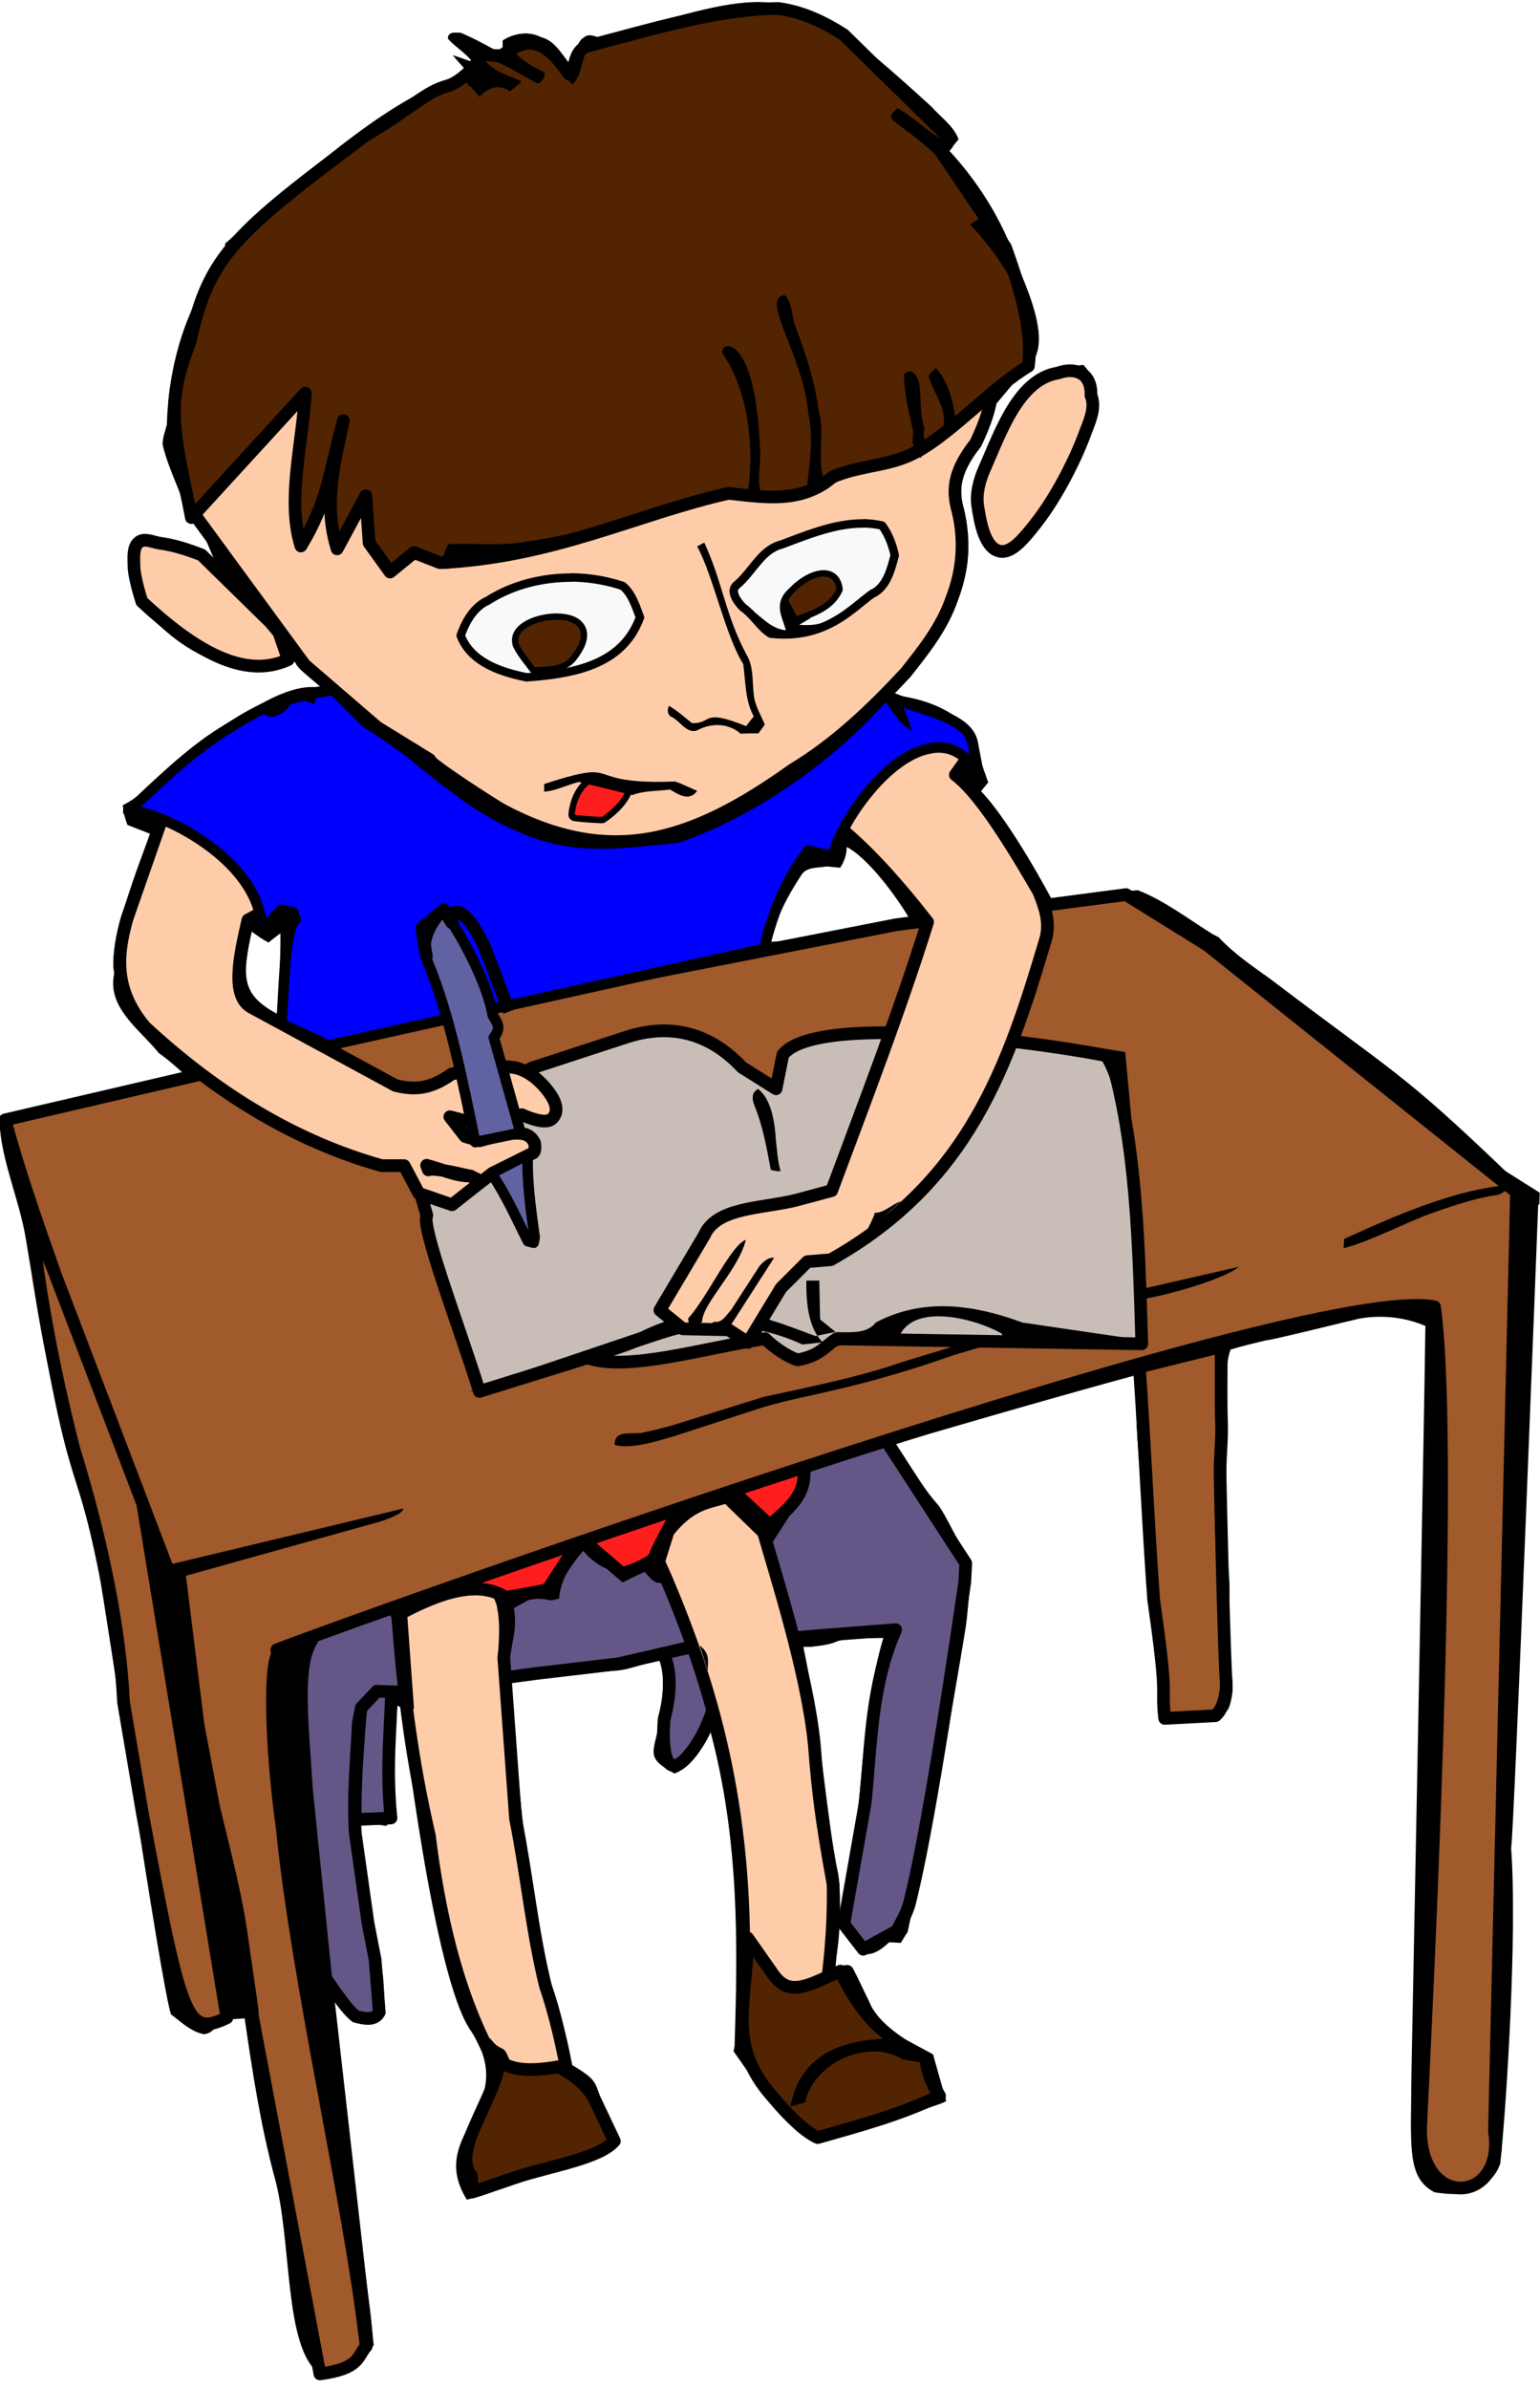 <svg xmlns="http://www.w3.org/2000/svg" width="364.4" height="565">
  <g stroke-width="3" fill="red" stroke-linejoin="round" stroke="#000">
    <path id="backblack" fill="#000" stroke="none" d="m179.6 0.472c-8.74-0.003-19.43 3.272-36.87 8.627-1.5-0.2-3.2-1.399-4.5-0.299-2.29 1.394-1.61 4.573-3.38 6.377-1.99-2.397-3.59-5.581-6.88-6.379-1.1-0.567-2.28-0.83-3.46-0.852-1.97-0.045-3.95 0.587-5.58 1.652v3.178c-3.29-1.695-6.47-3.584-9.86-4.979-0.25-0.022-0.55-0.046-0.86-0.062-0.21-0.012-0.42-0.021-0.63-0.012-0.22 0.01-0.42 0.042-0.62 0.092-0.59 0.152-1.03 0.525-0.93 1.385 1.79 1.994 4.19 3.294 5.79 5.481-1.49-0.497-3.07-1.089-4.55-1.583v0.02s0-0.01-0.1-0.02c1.1 1.401 2.4 2.7 3.5 4-18.1 6.1-33.4 19.5-57.4 40.5v2.601c-9.6 12.1-13.4 26.5-13.8 40.3-0.4 1.5-1 3-1 4.6 1.4 6.1 4.599 11.6 6.199 17.6 0.152-0.1 0.365-0.24 0.571-0.39l0.01 0.1 0.237-0.26c0.229-0.18 0.453-0.36 0.628-0.49l0.05 0.29 0.324 0.44 5.08 12.05c-5.326-4.73-9.006-6.94-15.87-7.14h-2.332c-3 2.4-2.501 6.5-2.201 9.9 0.2 4 3.102 6.9 5.602 9.7 12.69 13.19 29.77 13.5 31.99 9.01l1.541-0.34c-0.27 0.32-0.309 0.89-0.119 1.73 1.67 1.85 3.64 3.41 5.59 5l-1.102 0.18h-1.349c-14.2 0.58-36.5 24.43-44.25 27.92 0.1 1.6 0.501 3.2 1.101 4.7l5.399 2.1c-2.4 6.1-10.3 26.7-8.5 32.9-0.326 1.34-0.366 2.59-0.219 3.78h0.01c0.795 6.08 6.96 10.47 10.71 15.15 2.466 1.73 4.667 3.78 6.896 5.77l-11.91 2.77c-3.287 0.47-9.701 2.04-22.75 3.78l-5.947 1.43h0.03l-2.174 1.98-0.598 0.14c0.03 0.1 0.06 0.2 0.08 0.3h-0.134c-0.615 0-1.108 0.46-1.108 1.47 0.8 8.9 4.602 17.2 6.102 26 11 67.2 11 47.6 17.4 79.6 1.3 5.9 14.5 96.6 17 104.1 2.4 1.8 4.703 4.1 7.803 4.7 1.591-0.16 2.974-1.4 2.926-2.86 0.435-0.14 0.91-0.34 1.386-0.55l5.319-0.33c1.83 12.62 3.756 25.2 7.066 37.54 4.199 14.9 2.101 40.58 10.69 46.49l0.02 0.1c8.152-1.08 8.786-3.31 10.14-5.44 0.772-0.4 2.459-1.28 2.459-1.28h0.04l-0.05-0.41c-0.02-3.59-1.157-11.89-2.1-18.53l-7.422-65.45c0.723 1.03 1.439 2.04 2.131 2.95-0.01 4.83 5.081 6.33 8.785 4.73 1.23-0.54 1.602-3.93 1.202-4.33 0.3-9.6-2.3-14.9-6-41.9 2.2-0.6 4.3-0.4 6.5 0 0.7-0.6 2.199-1.6 2.199-1.6l-1.385-20.89c0.114-2.34 0.231-4.68 0.328-7.01 0.739 0.56 1.773 1.3 2.678 1.6 0.1 1 7.299 63.6 16.2 76.3 12.2 18.3-10.8 24.1-0.9 40l3.4-0.9c19.8-6.76 26.44-9.13 28.42-10.7 0.78-0.41 1.47-0.85 2.06-1.32 0.1 0.12 0.26 0.3 0.76 1.08 0.4-0.5 1.2-1.73 1.5-2.23-7.6-14-2.74-12.73-11.34-17.83-0.7-4.9-2.3-9.7-3.4-14.5-6.93-20.36-9.82-56.61-10.97-77.21l5.19-0.7c0.46 0.85 1.24 1.44 2.38 1.01 5.6-1.2 11.3-1.3 16.9-1.8 3.9-0.1 7.4-2.2 11.3-2.4 1.5 21.9-7.1 21.2 2.9 26.7 4.6-1.5 5.7-7.1 8.2-10.7 0.13 0.31 0.26 0.66 0.39 0.99 6.74 25.46 6.44 49.87 5.65 74.2-0.1 0.49-0.16 0.91-0.24 1.21 3.84 5.33 7.45 11.29 12.09 15.75 2.55 2.46 4.54 3.88 7.04 4.29 0.25 0.15 0.51 0.29 0.75 0.4 0.51-0.14 1.02-0.29 1.53-0.43 5.74-1.06 29.2-7.55 28.9-8.3l-3.11-10.99-6.93-3.74c-3.17-2.19-5.71-4.43-7.15-6.77l-0.1-0.1-0.1-0.15c-0.27-0.46-0.5-0.93-0.68-1.4l-3-6.22-0.79-1.54c-1-2.4-3.3-0.5-5-0.3 2.08-4.62 2.01-18.84 1.3-22.5-2.57-11.74-3.94-32.79-8.22-53.64h1.82c10-1.1 1.4-1.9 17.1-2.1-5.24 17.3-4.91 39.94-7.41 48.99-0.29 1.06-0.7 4.92 0.25 6.09l-2.23 12.63 3.45 4.45v2.39c2.36 0.49 4.08 0.45 7.3-2.59l2.79 0.14c0.5-0.9 1.1-1.8 1.6-2.6 0 0 7.81-35.25 13.66-71.56 0.57-3.51 0.67-7.09 1.19-10.59-0.97-0.38 0.35-5.68-0.75-7.08-2.7-3.6-4.2-7.8-6.7-11.5-4-4.5-7-9.7-10.2-14.7 4.49-1.36 36.37-10.69 57.44-16.4v2.3c-1.85 5.12 1.33 29.33 3.25 49.33l1.28 19.46c0 4.12-0.13 9.81 0.27 10.41 2.9 1.3 6.1 0 9.2 0.2 1.7-0.1 3.4 0.2 5.1-0.3 0.75-0.62 1.42-1.33 2.01-2.12 0.74-0.99 1.32-4.77 1.1-5.55-2.54-9.24 0.25-19.08-1.04-28.49-1.3-8.1-1.9-45.3 0.6-51.1 2.8-0.9 5.6-1.5 8.4-2.2 0.4 0.2 21.14-4.96 22.07-5.13 5.24-0.93 10.62-0.39 15.63 1.73-0.3 24.5-3.3 176.7-3.3 176.7-0.1 17.5-1.2 24.7 5.5 28.2 3.65 0.47 8.35 1.19 10.4-2.41 0.24-0.18 0.47-0.37 0.69-0.57 0.37 0.24 0.75 0.55 1.16 0.82 1.1-1.21 2.24-1.79 3.26-4.64 1.5-13.86 4.05-54.48 2.58-74.59 0.7-3.88 6.35-150.7 6.4-152.2h0.1l0.1-2.82-7.63-4.81c-25.12-24.06-25.98-22.96-55.77-45.6-4.3-3.1-8.8-6.1-12.4-10l-1.42-0.72c-5.8-3.6-11.3-7.9-17.7-10.4-4.41 0.27-8.73 1.3-13.02 2.4l-6.76 0.89c-1.32-2.54-10.28-19.27-17.32-26.69 0.4-0.6 1.29-1.59 1.69-2.09l-3.32-9.38-0.3-2.24c-1.15-1.5-2.52-2.78-4.03-3.88-4.17-3.01-9.44-4.55-14.5-5.14-0.1-0.11-0.16-0.21-0.26-0.32 29.38-33.57 12.09-40.67 16.88-52.74 0.6-2.3 2.9-3.8 3-6.2l2.9-7.799 8.77-10.5c0-0.02 0.1-0.05 0.1-0.07v0.04c7.6-6.3-3.4-24.4-4.5-29.7-3.4-7.9-8.2-15.09-14-21.39 0.28-0.319 0.55-0.657 0.81-0.992v-0.02c0.47-0.596 0.94-1.194 1.44-1.76-1.2-3.2-4.2-5.197-6.4-7.697-19.51-17.75-28.13-24.76-40.9-24.76zm76.76 85.83c-2.88 0.188-5.55 1.087-8 2.467-3.2 1.139-5.72 3.624-7.84 6.713-6.97 8.33-10.66 20-10.16 24.82l1.58 2.56c0.7 3.35 1.93 6.91 4.61 7.5l0.21 0.34c5.8 1.2 30.8-33 19.6-44.4zm-56.01 114c4.76 2.38 11.7 11.39 15.46 17.97l-2.15 0.28c-0.3-0.48-0.67-1.04-0.9-1.42l-9.21 1.97c-7 1.4-14 3.5-21.3 3.6 1.4-5.6 4.1-10.8 7.2-15.5 1.2-2.3 4-1.9 6.2-2.3l3.15 0.31c0.95-1.44 1.55-3.07 1.55-4.91zm-140.9 19.91c1.302 1 2.602 1.9 4.102 2.7 0.9-0.8 1.9-1.5 2.8-2.2 0.1 6.5-0.597 12.9-0.1 19.4-9.704-4.9-8.703-9.4-6.803-19.9z"/>
    <path id="chairlegs1" fill="#645787" d="m154.9 387.5c2.72 3.6 4.98 8.79 2.24 19.13-0.5 6.42 0 16.13 6.63 7.47 6.54-8.67 7.09-20.67 9.61-31.57zm-62.17 7.38c0.08 11.5-1.6 21.46-0.22 35.05l-8.443 0.38c-0.175-12.07 1.124-22.17 1.738-33.19z"/>
    <path id="chairlegs2" fill="#645787" d="m74.35 464.1c3.281 4.26 7.11 10.72 9.833 12.76 2.181 0.55 4.515 1.02 5.559-0.99l-0.983-12.44-1.676-8.59-3.008-21.29c-0.579-8.97 0.313-17.45 0.707-26.09l0.737-3.64 3.674-3.87 4.987 0.19 32.41-4.35 19.76-2.33 17.45-4.03 31.27-2.73 16.87-1.3c-5.88 13.24-5.77 27.23-7.23 41.02l-5.04 28.61 4.6 5.94 8.06-4.41c0.6-1.62 2.2-3.8 2.88-6.51 3.5-13.89 8.03-41.48 13.08-75.96l0.23-4.41-19.45-29.93-141 46.8z"/>
    <path id="shorts" fill="#ff1e1e" d="m94.14 382c7.996-3.42 15.72-8.81 25.49-4.23l10.48-1.84c2.41-4.35 4.91-8.56 8.13-11.49l9.19 7.9c3.02-1.24 5.79-2.55 7.99-3.99 3.09-8.68 7.08-12.75 17.68-14.48l7.55 8.42c4.55-5.18 12.44-8.3 8.6-18.97l-99.1 33.25z"/>
    <path id="desklegs1" fill="#a05a2c" d="m7.401 287.9c1.657 16.48 4.928 34.57 9.994 54.45 7.196 23.37 11.04 43.68 11.84 60.23l4.455 26.2c9.261 49.41 10.49 52.93 20 48.39l-20.66-126.1c-7.846-21.52-16.74-42.33-25.63-63.15zm262.2 35.37c1.31 18.85 2.06 36.91 3.38 55.03 3.63 25.32 1.68 19.66 2.62 28.08l12.01-0.64c1.83-1.55 2.67-5.2 2.54-7.97-0.4-3.37-1.4-43.94-1.45-49.66 0-3.85 0.48-7.83 0.34-11.72-0.21-5.82 0-11.93-0.11-17.93z"/>
    <path id="deskrest" fill="#a05a2c" d="m39.84 371.5 35.86 189.9c9.592-1.27 8.769-4.14 10.97-6.55l-21.15-164.7c27.72-10.56 242.9-87.06 273.9-81.11l0.1 0.58c4.65 36.25-2.19 168.6-3.37 193.5-0.33 19.85 20.17 18.04 17.47 0.91l5.22-222.1-73.17-58.42-19.24-11.95-54.46 7.14-79.98 15.66-130.8 30.48c3.041 11.31 7.398 23.93 11.95 36.76z"/>
    <path id="book" fill="#c8beb7" d="m101 287.4c-1.469 2.66 7.92 27.04 12.43 41.66l25.6-7.95c9.21 3.28 27.22-2.23 42.01-4.53 2.15 2.14 5.51 4.38 7.74 5.01 5.24-0.99 6.3-3.12 9.12-4.96l72.27 1.16c-0.71-23.6-1.27-47.29-7.36-67.9-10.44-2.42-69.15-11.17-77.57-0.46l-1.61 8.05-8.05-5.06c-8.4-8.96-18.06-10.19-27.39-7.14l-22.56 7.37-29 19.79z"/>
    <path id="skin" fill="#fca" d="m46.2 121.9 25.87 35.3 17.18 14.8 12.41 7.63c-0.55 0.77 15.86 11.23 17.18 11.93 25.67 13.59 44.7 7.6 68.73-9.54 10.23-6.17 18.69-14.3 26.72-22.91 4.29-5.42 8.62-10.8 10.98-17.66 2.53-6.6 3.09-13.43 1.43-20.52-1.23-4.34-1.58-8.88 4.17-16.14 4.75-9.96 3.45-12.46 4.42-17.75l-193.8 9.18zm190.9 8.52c2.61 0 5.18-3.02 8.19-6.9 4.74-6.08 9.32-15.05 11.66-21.6 1.04-2.63 2.33-5.804 1.2-8.393 0.19-5.747-4.23-6.625-7.73-5.328-9.41 1.474-13.59 13.93-17.45 22.64-1.22 2.76-2.08 5.94-1.6 8.93 0.63 3.98 1.71 10.42 5.73 10.65zm-168.9 25.58-2.199-6.4-2.003-2.4-9.651-9.45-6.66-6.53c-3.132-1.18-6.304-2.28-9.793-2.75-1.629-0.21-3.776-1.37-5.124-0.18-1.373 1.21-1.095 3.7-1.066 5.6 0.04 2.86 1.865 8.39 1.865 8.39 12.29 11.42 24.11 18.55 34.63 13.72zm125.6 36.03c9.44 6.47 17.71 15.87 25.69 26.01-6.69 21.35-14.84 42.41-22.7 63.53l-8.37 2.25c-8.09 2.02-18.87 1.59-21.78 8.34l-10.5 17.67 5.44 4.42 10.81 0.23 4.61 2.99 7.82-12.88 6.22-6.22 5.52-0.46c32.76-18.4 41.97-45.8 50.91-75.95 1.05-3.99-0.27-7.55-1.66-11.05-7.51-13.02-14.45-23.72-19.75-27.67l3.42-4.79-22.1-11.73zm-152.9-5.98c-0.192 0.77-10.82 31.11-10.82 31.11-2.323 8.26-3.394 16.63 4.22 25.7 17.18 15.91 35.76 27.12 56.01 32.8h5.319l3.468 6.55 7.863 2.7 6.86-5.4-2.54-1.38c-3.99-0.86-8.5-1.99-9.94-1.47l-0.39-1.08c3.47 0.86 6.93 2.6 10.4 2.53l2.59 1.32 2.58-1.99 9.67-4.8c0.48-0.4 0.44-1.33 0.31-2.34-1.49-3.06-4.32-2.1-6.76-2.3l-6.22 1.78-3.44-1-3.64-4.68 3.97 1.02 9.81-0.56 3.27-0.95s4.45 2.14 6.52 1.34c0.81-0.31 1.42-1.25 1.54-2.11 0.22-1.62-0.75-3.29-1.73-4.6-1.82-2.45-4.35-4.71-7.29-5.57-5.05-1.47-15.72 1.35-15.72 1.35-5.43 3.94-9.432 3.6-13.24 2.68l-33.95-18.41c-4.918-2.57-3.092-11.5-0.959-20.72l17.45-9.39zm53.21 195.9c1.279 18.04 3.39 34.58 7.496 52.16 3.2 26.14 9.69 45.72 19.12 59.41l13.73-2.04c-1.25-7.07-3.23-15.68-5.37-21.75-3.14-12.65-4.44-26.3-7.1-39.65l-2.78-38.06c0.69-6.02 2.02-6.93 0.39-14.3-6.39-4.06-15.41-1.29-25.49 4.23zm61.28-13.65 2.13 4.78c10.9 25.51 19.28 54.16 18.4 93.71l19.06 7.6c1.12-7.38 2.35-17.35 2.15-28.74-2.67-14.8-3.54-21.34-4.45-33.09-1.64-16.8-9.2-40.32-12.06-50.32l-7.55-8.42c-8.68 1.01-15.06 5.16-17.68 14.48z"/>
    <path id="shirt" stroke-width="2.5" fill="#00f" d="m30.37 191.9c3.124-1.49 31.09 9.5 31.69 28.16l4.453-4.92 2.871 0.59 0.539 1.83c-2.596 1.84-2.682 16.46-3.326 24.56l11.08 5.11 103.1-22.84c2.37-9.81 5.87-17.38 10.49-23.2l5.86 1.25c1.49-7.45 12.5-23.76 23.02-25.47 1.61-0.37 8.36-1.27 11.75 7.92l-1.75-9.27c-1.31-6.37-13.25-7.8-20.71-11.31-15.25 17.39-34.78 28.94-49.14 33.75-19.05 1.98-28.98 3.77-48.11-8.37-13.57-9.66-12.92-10.89-25.64-18.87l-7.611-7.59c-14.27 1.63-20.03 6.1-26.53 10.08-7.783 4.9-14.86 11.93-22.05 18.59z"/>
    <path id="pen" stroke-width="2.5" fill="#6162a1" d="m116.3 277.5c3.52 5.21 5.89 10.66 8.62 16.03l1.35 0.36 0.24-1.29c-0.94-6.74-1.86-13.47-1.63-19.54zm-15.05-49.91c5.24 12.76 8.22 28.06 11.2 42.51l10.73-2.22-6.33-22.53c1.93-2.46 0.71-3.51-0.26-5.26-1.08-6.63-6.37-17.53-11.69-24.95-3.51 4.33-5.159 7.46-3.65 12.45z"/>
    <path id="penclip" fill="none" d="m120.5 239.2-5.76-15.05c-3.96-8.68-6.95-9.2-7.43-7.99-0.69 0.1 0.52-0.79 0 0.1l-0.45 1.9-1.88-3-5.059 4.23c-0.184 1.13 0.709 4.73 1.019 7.15"/>
    <path id="eyewhites" stroke-width="2" fill="#f9f9f9" d="m204.4 123.8c-6.66-0.1-13.31 2.67-19.66 5.04a0.731 0.731 0 0 1 -0.1 0c-2.25 0.69-3.86 2.19-5.39 3.98-1.53 1.78-2.95 3.84-4.84 5.47-0.48 0.38-0.68 0.75-0.75 1.17-0.1 0.41 0 0.89 0.19 1.41 0.4 1.04 1.32 2.17 2.11 2.92l-0.1-0.1c2.66 1.91 4.15 4.79 6.52 6.17 13.26 1.47 19.53-6.44 24.24-9.59a0.731 0.731 0 0 1 0.1 0c3.1-1.69 4.1-5.5 4.99-8.97-0.57-2.58-1.5-5.01-2.99-7.01-1.43-0.32-2.88-0.5-4.33-0.53zm-69.23 12.8c-7.03 0-14.06 1.77-19.92 5.56a0.731 0.731 0 0 1 -0.1 0c-3.17 1.63-4.96 4.81-6.14 8.13 1.16 3.07 3.42 5.2 6.21 6.74 2.84 1.57 6.21 2.5 9.35 3.14 5.83-0.4 11.62-1.2 16.4-3.29 4.73-2.07 8.45-5.38 10.46-10.89-1.06-2.81-1.96-5.66-4.09-7.42-3.89-1.3-8.04-1.98-12.2-2.01z"/>
    <path id="eyeballs" stroke-width="1.5" fill="#522402" d="m194.6 135.6c-1.59 0.1-3.27 0.84-4.82 1.92-1.56 1.08-2.97 2.49-3.92 4.01a0.79 0.79 0 0 0 0 0.82c0.68 1.17 1.28 2.36 1.98 3.67a0.79 0.79 0 0 0 0.97 0.37c3.59-1.29 7.87-2.74 9.74-6.7a0.79 0.79 0 0 0 0.1 -0.45c-0.16-1.24-0.63-2.21-1.37-2.84-0.73-0.62-1.68-0.86-2.64-0.8zm-62.85 10.22c-2.4 0-4.98 0.58-6.93 1.64-0.97 0.54-1.8 1.19-2.34 2.02s-0.75 1.87-0.44 2.9a0.79 0.79 0 0 0 0 0.1c0.97 2.16 2.61 3.99 3.88 5.74a0.79 0.79 0 0 0 0.69 0.33c1.46-0.1 3.17-0.1 4.84-0.44 1.66-0.35 3.31-1.1 4.45-2.69 1.19-1.55 1.88-2.9 2.15-4.12 0.28-1.23 0.1-2.35-0.48-3.2-1.15-1.71-3.46-2.27-5.86-2.27z"/>
    <path id="tongue" stroke-width="1.5" fill="#ff1e1e" d="m140.3 184.1a0.771 0.771 0 0 0 -0.37 0.11c-2.99 1.76-4.36 5.12-4.68 8.38a0.771 0.771 0 0 0 0.66 0.84c2.15 0.31 4.37 0.41 6.47 0.51a0.771 0.771 0 0 0 0.48 -0.14c2.35-1.64 4.58-3.63 5.86-6.41a0.771 0.771 0 0 0 -0.41 -1.04c-2.5-1-5.08-2.04-7.93-2.25a0.771 0.771 0 0 0 -0.1 0z"/>
    <path id="hair" fill="#522402" d="m45.28 122.4 26.97-29.44c-0.7 12.17-4.437 25.35-1.047 36.16 6.482-10.61 6.866-18.09 10.05-29.64-2.16 9.95-4.767 19.87-1.482 30.32l6.785-12.56 0.785 11.17 4.954 6.87 5.669-4.61 6.164 2.4c27.02-1.32 46.28-11.43 68.27-16.41 9.07 1.07 15.97 1.9 22.59-2.33 1-0.64 1.68-1.44 2.78-1.86 7.43-2.82 13.36-2.11 20.23-6.24 8.13-4.87 17.15-14.73 25.35-19.67 1.15-8.564-2.2-19.02-5.43-28.07l-15.23-22.54 1.74-3.44-24.77-24.29c-4.61-2.952-9.54-5.377-15.43-6.21-14.71 0.118-29.89 4.911-45.07 8.853-4.51 1.2-2.72 9.195-4.9 6.125-6.55-9.252-10.54-7.339-15.28-4.029-1.23 0.508-3.81-0.17-4.97 0-0.68 1.776-4.56 6.372-8.16 7.37-5.26 1.453-7.887 4.878-19.45 11.77-30.47 22.81-36.94 28.35-41.29 48.11-0.434 1.969-3.912 8.955-3.838 17.34 0.07 7.964 2.442 16.49 4.011 24.83z"/>
    <path id="shoes" fill="#522402" d="m176.9 458.3 6.05 8.62c3 4.27 6.45 3.67 12.72 0.61l3.19-1.39c6.21 13.32 13.26 16.78 20.27 20.71 0.11 2.72 1.23 5.66 3.19 8.79-9.06 4.39-18.97 7.08-28.84 9.87-2.65-1.23-6.08-4.2-10.58-9.54-11.16-12.49-6.14-22.08-6-37.67zm-58.97 29.04c0.39 3.33-2.91 9.32-5.67 15.72-2.08 4.81-2.92 8.83-0.71 11.52l0.26 3.79 10.2-3.46c8.31-2.7 19.78-4.46 23.36-8.57l-4.43-9.37c-1.93-4.23-6.21-6.82-8.78-8.22-8.15 1.46-11.57 0.38-14.23-1.41z"/>
    <path id="ink-top" stroke="none" fill="#000" d="m207 286.8c-0.22 1.12-2.21 4.88-2.19 4.68l8.42-7.42c-2.21 0.72-4.04 2.83-6.23 2.74zm-30.53 6.4c-3.5 1.21-9.09 13.62-13.64 18.58l0.38 3.31 2.93-2.54c0-4.21 8.74-12.39 10.33-19.35zm6.71 4.24-10.56 16.42-4.7-0.54 1.07-0.77c1.79 0.43 2.8-1.48 4.01-2.78l6.79-10.48c1.65-1.78 2.55-1.89 3.39-1.85zm3.47-158.2c-1.67 1.55-2.74 3.46-1.73 6.61l1.07 3.23c-3.44-0.41-5.33-2.77-7.82-4.57l2.92 4.6 5.16 0.83 3.05 0.13 8.34-3.63-1.73 0.27c-0.74 0.37-2.47 1.39-6.8 1.05l2.6-1.52 0.15-1.4s-3.33 1.16-3.35 1.07c0-0.1-2.02-3.89-2.02-3.89l0.3-0.71 0.36-2.39zm4.15 163.6h3.06l0.2 9.2 6.9 5.56-4.76 1.25c-3.01-2.37-5.56-5.85-5.4-16.01zm31.22 6.08c-5.06 0.13-10.01 1.3-14.81 3.85-2.02 2.71-6.01 2.28-9.73 2.26l-4.53 0.93c-4.06-1.48-8.06-3.11-12.28-4.25l-1.74 2.75c3.41 0.61 7.05 1.71 10.96 3.5l23.18-2.53c3.97-7.15 17.66-3.58 23.84-0.13l1.24 1.82 30.15-0.49-26.33-3.86c-6.77-2.49-13.45-4.03-19.95-3.85zm-62.77 2.98c-2.47 0.75-5.08 1.77-7.85 3.13l-36.77 12.39-3.59 1.73c13.37-3.52 27.04-5.52 40.09-10.65 3.64-1.2 7.54-2.62 11.86-3.57l-3.74-3.03zm23.13-35.27c0.77 0.28 1.55 0.4 2.32 0.34-0.68-2.3-0.8-4.78-1.1-7.21-0.29-5.07-1.28-9.99-4.26-12.27-0.55 0.53-1.82 1.02-0.94 3.66 2.09 5.03 2.95 9.99 3.98 15.48zm73.74-29.46 10.13 1.62 1.37 14.75 0.14 7.59-2.92-7.11c-1.27-6.74-3.14-15.56-8.72-16.85zm-194.2-79.22c1.763 3.12 5.324 0.89 6.925-1.49 1.839-0.1 2.787-1.43 5.29 0.1 0.857-0.88 0.658-1.8-0.204-2.75zm149.4-4.04c3.69 4.14 3.14 5.96 4.56 8.86-3.04-1.25-4.63-4.69-6.79-7.27zm-94.61 213.6 1.82 4.49 6.59-3.64c1.08-0.2 2.15-0.4 4.07-0.1 1.7 0.46 2.18-0.1 3.1-0.22 0.35-4.53 2.84-8.19 5.73-11.36 1.06 1.55 3.47 3.5 5.62 4.35l3.69 3.19 5.17-2.55c1.2 1.28 2.18 3 4.19 2.65l0.81-5.27 1.93-6.16c4.77-5.89 8.36-6.06 12.15-7.22l10.5 10.19 4.6-7.17-3.47 0.92-7.29-6.73s-17.25 4.37-17.31 4.63c-0.1 0.27-5.35 9.85-4.89 9.77-1.23 1.78-3.93 2.42-6.39 3.25-3.95-2.81-7.36-5.76-12.52-5.4l-6.15 9.45zm0.1-0.89c1.18 4.65 1.64 6.9 1.01 14.92l1.01 8.05 1.88-12.32-0.77-8.88zm-21.4 27.41-2.886-22.31 3.663-2.22 1.776 24.64zm44.53-221.4c-2.03 0.1-5.09 0.79-11.18 2.79v1.8c2.8-0.2 5.4-1.6 8.2-2.3l12.7 3.1c2.8-1.1 5.9-0.9 8.9-1.3 2 1.2 4.6 2.9 6.4 0.3-1.7-0.7-3.4-1.6-5.2-2.2-15.88 0.62-15.36-2.35-19.82-2.19zm26.72-54.31c-0.4 0.2-1.3 0.7-1.7 0.9 3.69 6.6 6.7 21.2 10.9 27.8 0.6 4.2 0.4 8.6 2.5 12.4-0.6 0.7-1.2 1.5-1.8 2.3-10.7-4.3-7.8-0.6-12.8-0.7-1.8-1.4-3.5-3-5.5-4.1-0.4 1-0.4 2.2 0.8 2.7 2.1 1.1 3.8 4.5 6.5 2.8 3.2-1.5 7-1.3 9.7 1.1 1.4-0.1 2.8-0.1 4.2-0.1 0.4-0.5 1.2-1.6 1.5-2.1-1-2.4-2.4-4.6-2.6-7.1-0.4-3.1 0-6.4-1.6-9.2-5.1-9.4-5.7-17.1-10.1-26.7zm-59.09-120.6c-0.86 0.046-1.63 0.352-1.51 1.477 1.8 2 4.2 3.3 5.8 5.5-1.5-0.5-3.1-1.102-4.6-1.602 1.1 1.4 2.4 2.7 3.5 4-0.64 0.215-1.27 0.46-1.9 0.693l2.27 2.627s0.1 0 0.13-0.02c0.7 0.8 1.5 1.6 2.2 2.5 2-2.2 4.6-3.105 7.2-1.305 1-0.8 1.9-1.499 2.8-2.299-3.3-1.6-7.5-2.5-9.4-6 4.7 1.4 8.8 4.2 13.2 6.5 1-0.3 2.5-2.5 0.9-3-2.4-1.2-4.8-2.601-6.6-4.701 5.3-5.099 11.4 5.505 13.9 7.905 2.16-2.16 2.05-5.195 3.26-7.793l-1.16-2.836c-1.47 1.57-1.11 4.243-2.7 5.83-2-2.4-3.6-5.601-6.9-6.401-2.9-1.5-6.4-0.901-9 0.799v3.201c-3.3-1.7-6.5-3.6-9.9-5-0.41-0.037-0.97-0.104-1.49-0.076zm104.8 17.87c-0.6 0.6-2.4 1.905-1.1 2.805 2.5 2.4 14.4 9.101 21.2 22.8-0.7 0.5-2.2 1.394-2.9 1.894 17.6 19 13.6 30.7 13.6 33.7 7.6-6.3-3.4-24.4-4.5-29.7-3.4-7.9-8.2-15.09-14-21.39 0.28-0.319 0.55-0.657 0.81-0.992l-1.9-1.534c0 0.08 0.1 0.148 0.1 0.225-4.1-2.1-7.3-5.605-11.3-7.805zm-26.67 44.2c-6.1 0.5 4.5 14.3 5.6 28.3 1.2 5.481 0.31 10.97-0.29 16.45l4.27-0.2c-2.26-5.49 0.12-11.57-1.58-17.15-0.8-6.8-3-13.3-5.4-19.8-1.1-2.4-0.6-5.6-2.6-7.6zm-13.56 12.08c-1.03 0.06-1.57 1.049-1.04 1.924 7.5 11.1 6.8 26.6 5.9 32.3-0.1 1.6 1.7 1.3 2.8 1.6 0 0.1 0.1 0.12 0.1 0.2l0.1-1.42c-0.94-3.36 0.13-6.72-0.17-10.18-0.76-20.14-5.39-24.55-7.66-24.42zm49.26 5.124c-0.6 0.8-2.2 1.6-1.4 2.8 1.3 3.7 4.1 7.1 3.2 11.2 0.2 2.1 3.5 1.2 3.1-0.8-0.7-4.595-1.6-9.7-4.9-13.2zm-6.11 0.841c-0.42 0-0.89 0.208-1.39 0.758 0.1 4.438 1.07 8.684 2.06 12.92l0.16 0.1-0.22 3.18c0.5 1.1 1.2 2.4 1.9 3.5 0.5-0.6 1.5-1.7 2-2.2-0.8-1.5-1.7-3.1-1-4.7-1.2-3.3-0.8-6.8-1.2-10.1-0.15-1.35-1.03-3.431-2.31-3.459zm-42.97 27.94c-7.01 0-24.84 9.07-47.75 12.32-6.1 1.1-12.3 0.3-18.5 0.6-0.24 0.48-0.46 0.96-0.66 1.45l-1.59 4.32c2.09 0.14 4.21-0.13 6.25-0.87 3.3-1.4 7.2 0.7 10.1-1.5 2.4-2 5.6-1.4 8.4-2 14.49-2.98 28.29-8.51 42.67-12.01l3.56-1.57c-0.54-0.51-1.37-0.74-2.48-0.74zm14.71 382.4 3.46-0.98c1.98-9.32 14.9-15.3 23.12-10.17l4.13 0.71-4.85-5.22-3.71-0.35c-13.36 0.48-20.29 6.17-22.15 16.01zm163.2-225 7.27 6.65 3.47 4.32 3.27 0.74l0.1-2.82zm7.27 6.65-2.95 0.67c-11.53 1.51-23.96 6.77-36.5 12.5l-0.1 2.2c6.04-1.54 14.97-6.18 20.33-8.11 7.24-2.62 12.09-3.93 15.37-4.39 2.05-0.19 2.97-1.51 3.85-2.87zm-64.35 19.76-23.15 5.29 0.35 2.32c4.94-0.65 19.1-4.54 22.8-7.61zm-63 17.44-16.8 5.12c-9.84 3.46-21.44 5.75-32.75 8.23l-21.59 6.73c-2.51 0.69-4.93 1.28-7.45 1.79l-3.34 0.1c-1.43 0.15-2.78 0.44-2.78 2.69 4.01 1.17 10.55-1.05 14.24-2.1l20.62-6.71c4.26-1.27 7.89-2.07 11.47-2.84l6.13-1.4c9.42-2.19 18.66-4.95 27.74-8.16l10.65-3.16zm-134.7 39.72-54.57 13.08-1.42-0.73 21.82 108.1-0.154-2.31-2.315-15.96c-1.428-10.88-4.276-21.24-6.775-31.72l-3.692-19.5-4.347-35.06 46.18-12.88c2.899-1.02 5.057-1.91 5.278-2.99zm-20.09 31.49-10.49 1.98c-2.86 0.87-2.303 22.9 0.433 42.32 3.628 36.48 15.74 87.53 19.87 122.2h3.274l-9.942-87.69-4.513-44.21c-0.77-13.51-2.808-29.3 1.365-34.58zm45.27 99.05-0.66-1.51c-0.51-1.16-1-1.24-1.75-1.62-0.94-0.48-1.75-1.43-2.29-2.21v3.34zm44.94-98.19c2.49 2.1 1.89 3.33 1.92 6.05z"/>
  </g>
</svg>
